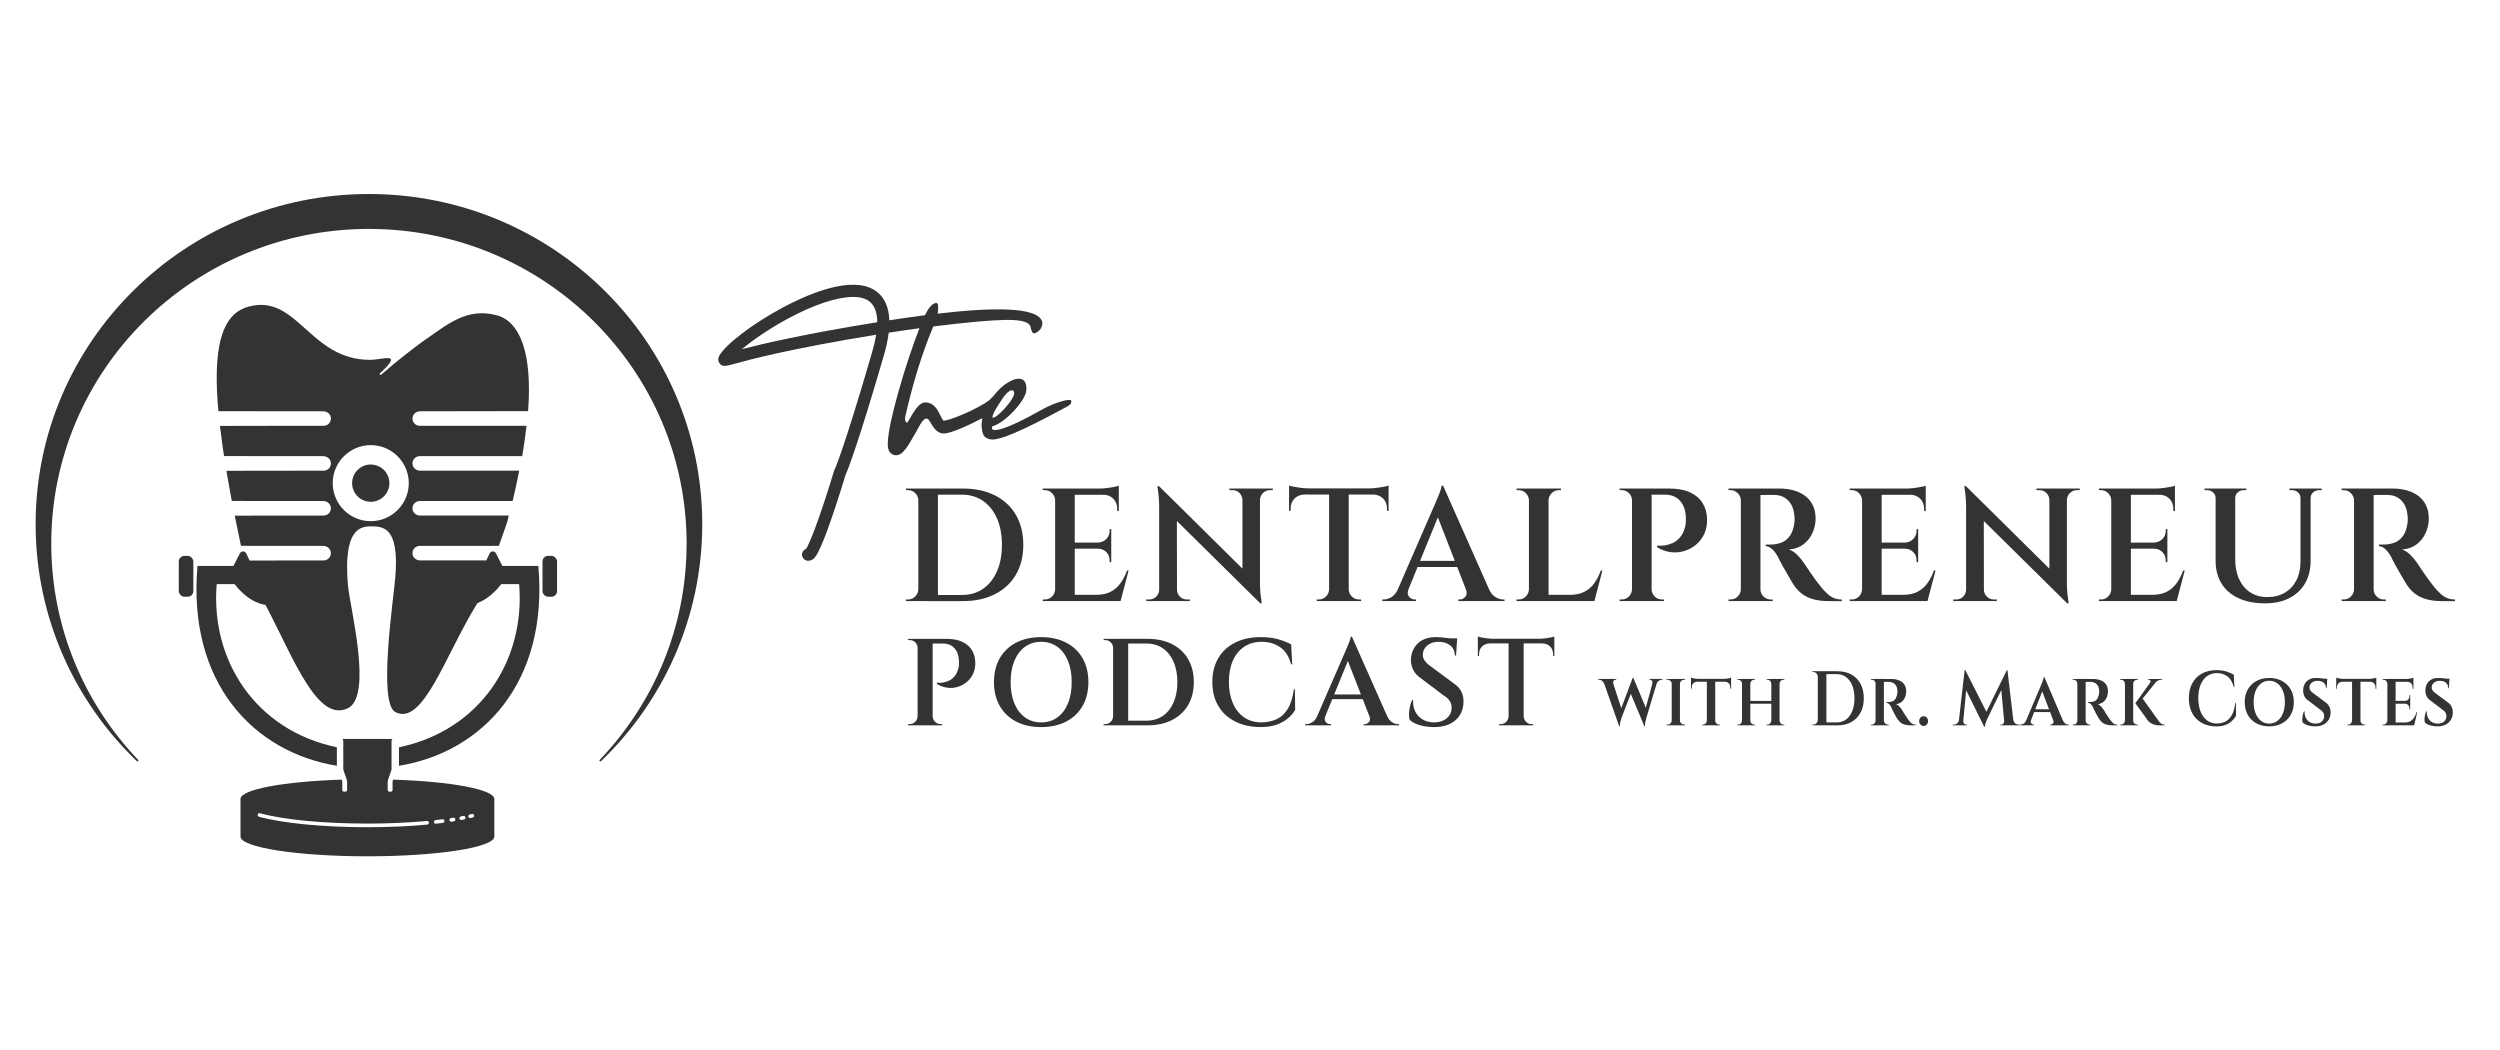 <?xml version="1.0" encoding="UTF-8"?> <svg xmlns="http://www.w3.org/2000/svg" version="1.1" viewBox="0 0 500 210.1"><defs><style> .cls-1 { fill: #333; } </style></defs><g><g id="Layer_1"><g><g><circle class="cls-1" cx="74.15" cy="96.631" r="3.728"></circle><rect class="cls-1" x="35.759" y="111.169" width="2.908" height="8.184" rx="1.128" ry="1.128"></rect><rect class="cls-1" x="108.503" y="111.169" width="2.908" height="8.184" rx="1.128" ry="1.128"></rect><path class="cls-1" d="M100.48,113.188l-1.287-2.52c-.266-.522-1.016-.512-1.268.017l-.666,1.399h-13.229c-.72,0-1.39-.484-1.513-1.193-.159-.918.543-1.714,1.431-1.714h15.794c.015,0,.029-.009.034-.023.56-1.617,1.549-4.312,1.673-4.769.113-.416.313-1.274.289-1.274h-17.707c-.72,0-1.39-.484-1.513-1.193-.159-.918.543-1.714,1.431-1.714h18.549c.017,0,.031-.012.035-.028.513-2.091,1.333-6.039,1.31-6.039h-19.812c-.72,0-1.39-.484-1.513-1.193-.159-.918.543-1.714,1.431-1.714h20.464c.018,0,.033-.013.036-.03.376-2.121.872-6.036.851-6.036h-21.35c-.888,0-1.59-.797-1.431-1.714.123-.709.794-1.193,1.513-1.193,0,0,21.585-.015,21.586-.034.881-11.731-1.671-17.975-6.322-19.188-6.056-1.58-9.933,1.979-14.481,5.063-2.079,1.505-5.168,3.857-8.565,6.83-.166.145-.449-.097-.286-.246,4.891-4.473.63-2.736-1.928-2.709-12.169,0-14.531-13.246-24.277-10.661-4.837,1.283-7.084,6.67-6.246,18.961.043.63.156,1.968.174,1.968l20.957.017c.72,0,1.39.484,1.513,1.193.159.918-.543,1.714-1.431,1.714,0,0-20.738-.002-20.736.02.215,1.867.795,6.031.813,6.031l19.84.016c.72,0,1.39.484,1.513,1.193.159.918-.543,1.714-1.431,1.714,0,0-19.448-.001-19.444.021.319,1.9,1.062,6.031,1.079,6.031l18.283.015c.72,0,1.39.484,1.513,1.193.159.918-.543,1.714-1.431,1.714,0,0-17.784,0-17.78.021.384,1.919,1.232,6.031,1.249,6.031l16.449.014c.72,0,1.39.484,1.513,1.193.159.918-.543,1.714-1.431,1.714l-14.807.02h0l-.676-1.42c-.252-.529-1.001-.539-1.268-.017l-1.287,2.52h-7.188c-2.042,23.21,11.076,37.22,27.873,39.965v-3.701c-16.348-3.409-25.288-17.485-24.033-32.63h3.591s2.55,3.634,6.126,4.14c.158.244.299.481.416.706,5.392,10.423,10.124,22.9,16.099,19.976,5.061-2.477.372-20.261,0-24.768-.862-10.446,2.073-11.603,4.496-11.603h0c2.498-.002,5.863-.038,4.981,10.311-.384,4.508-3.45,24.988,0,26.815,5.492,2.908,9.907-11.092,16.153-21.322.089-.146.194-.306.306-.473,2.824-1.065,4.729-3.78,4.729-3.78h3.591c1.255,15.145-7.684,29.22-24.033,32.63v3.701c16.796-2.745,29.915-16.755,27.873-39.965h-7.188ZM74.15,104.235c-4.193,0-7.605-3.411-7.605-7.605s3.412-7.605,7.605-7.605,7.605,3.411,7.605,7.605-3.412,7.605-7.605,7.605Z"></path><path class="cls-1" d="M78.646,155.927l-.116.336c-.013.036-.019.074-.019.113v1.616c0,.19-.154.345-.345.345h-.28c-.19,0-.345-.154-.345-.345v-1.698c.015-.091.03-.18.045-.27l.703-2.035c.013-.036.019-.074.019-.113v-5.749c0-.19.154-.344.344-.345h-10.34c.19,0,.344.154.344.345v5.749c0,.038.006.076.019.113l.703,2.035c.015.091.03.18.045.27v1.698c0,.19-.154.345-.345.345h-.28c-.19,0-.345-.154-.345-.345v-1.616c0-.038-.006-.076-.019-.113l-.116-.336c-11.54.372-20.218,1.961-20.218,3.869v7.511c0,2.183,11.364,3.953,25.381,3.953s25.381-1.77,25.381-3.953v-7.511c0-1.907-8.679-3.497-20.218-3.869ZM85.456,164.92c-3.67.343-7.813.524-12.01.524-8.774,0-17.009-.802-21.657-2.101-.195-.054-.303-.259-.246-.453h0c.057-.191.253-.299.444-.246,4.586,1.281,12.746,2.073,21.459,2.073,4.176,0,8.296-.18,11.944-.521.199-.019.372.127.391.326.019.2-.125.379-.325.398ZM88.584,164.574c-.453.058-.916.114-1.391.168-.2.022-.382-.122-.404-.322h0c-.022-.2.124-.378.323-.4.47-.053.93-.108,1.379-.166.198-.026.378.113.404.312h0c.027.2-.112.384-.311.409ZM90.778,164.257c-.154.025-.31.05-.468.074-.199.031-.387-.107-.416-.306h0c-.029-.198.109-.382.306-.413.155-.024.309-.048.461-.073.197-.032.382.101.415.298h0c.033.199-.099.387-.297.419ZM92.803,163.893c-.084.017-.354.071-.478.097-.197.041-.392-.087-.432-.285h0c-.039-.196.089-.387.284-.427.106-.022.421-.086.484-.098.196-.039.388.087.428.282h0c.041.198-.089.392-.286.431ZM94.564,163.494c-.14.037-.289.075-.448.113-.198.048-.398-.074-.443-.273h0c-.044-.193.076-.387.268-.433.155-.037.301-.074.437-.111.189-.051.382.059.438.247h0c.059.197-.054.403-.252.455Z"></path></g><path class="cls-1" d="M137.321,108.73c0,16.752-6.608,31.972-17.379,43.249-.068.071-.067.183.003.253h0c.07.07.184.071.256.003,12.485-12.001,20.248-28.796,20.248-47.391,0-36.474-29.845-66.042-66.662-66.042S7.125,68.37,7.125,104.844c0,18.596,7.763,35.39,20.248,47.391.072.069.185.067.256-.003h0c.07-.07.071-.182.003-.253-10.771-11.278-17.379-26.498-17.379-43.249,0-34.763,28.445-62.944,63.534-62.944s63.535,28.181,63.535,62.944Z"></path></g><g><path class="cls-1" d="M214.227,80.104c-.159-.443-3.167.307-5.926,1.867-7.847,4.438-9.329,4.122-9.742,3.951-.247-.103-.178-.414-.088-.667,2.478-.625,6.555-4.999,6.791-7.135.111-1.005-.129-2.147-1.137-2.341-.773-.149-1.624.199-2.282.583-.829.425-1.7,1.139-2.513,2.067-.544.621-1.069,1.432-2.304,2.19-3.173,1.948-7.429,3.523-8.317,3.523h-.002c-.178-.116-.473-.719-.65-1.083-.499-1.024-1.183-2.426-2.782-2.571-1.277-.118-2.136,1.131-3.751,3.957-.131.23-.708-.129-.459-1.202,1.295-5.578,2.969-11.712,5.598-17.954,13.782-1.682,17.681-1.602,19.045-.524.206.163.349.391.408.646.113.485.28,1.134.562,1.23.401.136,1.285-.497,1.542-1.055.311-.675.384-1.206-.059-1.808-1.559-2.122-8.483-2.471-20.623-1.051.155-.983.186-2.133-.263-2.133-.874,0-1.685,1.224-2.29,2.448-2.219.287-4.587.624-7.115,1.016-.023-.681-.1-1.316-.228-1.908-.489-2.251-1.783-3.855-3.745-4.637-4.952-1.975-13.048,1.687-17.434,4.045-6.04,3.248-11.477,7.41-12.647,9.68-.259.503-.215,1.049.118,1.46.581.716,1.201.546,3.041.042,2.948-.808,10.713-2.937,28.26-5.797-.171,1.068-.444,2.248-.82,3.539-5.759,19.803-7.483,23.442-7.551,23.581-.031.063-.057.128-.077.195-1.962,6.55-4.587,14.126-5.586,15.524-.369.136-.67.448-.768.876-.137.599.222,1.224.803,1.422.144.049.293.073.443.073.219,0,.44-.052.647-.155.588-.292,1.394-.692,4.262-9.13,1.234-3.632,2.325-7.229,2.505-7.825.33-.723,2.246-5.267,7.66-23.881.495-1.702.826-3.237.994-4.621,2.214-.346,4.255-.642,6.14-.896-1.444,3.736-2.903,8.121-4.137,12.487-2.964,10.486-2.161,11.722-1.858,12.187.306.471.782.737,1.311.737.016,0,.032,0,.049,0,1.292-.039,2.204-1.551,3.982-4.69.613-1.084,1.728-3.65,2.634-2.239.582.906,1.239,2.42,2.706,2.567,1.442.14,5.279-1.715,7.925-3.064-.296,1.192-.196,2.279.13,3.207.306.871,1.471,1.074,1.808,1.074,1.633,0,5.198-1.274,14.949-6.579.205-.112,1.084-.552.84-1.228ZM148.377,69.842c2.167-1.826,5.528-4.141,9.241-6.138,5.213-2.803,9.839-4.316,13.008-4.316.92,0,1.717.127,2.371.388,1.623.647,2.442,2.209,2.455,4.666-14.964,2.422-23.026,4.341-27.075,5.4ZM200.613,79.552c1.517-2.21,2.697-1.692,2.033-.233-1.151,2.529-7.333,7.956-2.033.233Z"></path><g><path class="cls-1" d="M183.761,100.058h-.096c0-.557-.204-1.034-.611-1.431-.407-.396-.89-.595-1.447-.595h-.386l-.032-.322h2.572v2.347ZM183.761,117.871v2.347h-2.572v-.322h.418c.557,0,1.034-.198,1.431-.595s.605-.873.627-1.431h.096ZM187.587,97.71v22.508h-3.923v-22.508h3.923ZM192.603,97.71c2.444,0,4.571.456,6.383,1.367,1.811.911,3.21,2.214,4.196,3.907.986,1.694,1.479,3.687,1.479,5.981s-.493,4.282-1.479,5.965c-.986,1.683-2.385,2.985-4.196,3.907-1.812.922-3.939,1.383-6.383,1.383h-7.396l-.032-1.222h7.17c1.65,0,3.071-.412,4.26-1.238,1.19-.825,2.117-1.988,2.781-3.489.664-1.5.997-3.269.997-5.306s-.333-3.805-.997-5.306c-.665-1.5-1.597-2.663-2.797-3.489-1.201-.825-2.616-1.238-4.244-1.238h-7.492v-1.222h7.749Z"></path><path class="cls-1" d="M211.125,100.058h-.096c-.022-.557-.231-1.034-.627-1.431-.397-.396-.874-.595-1.431-.595h-.418v-.322h2.572v2.347ZM211.125,117.871v2.347h-2.572v-.322h.418c.557,0,1.034-.198,1.431-.595s.605-.873.627-1.431h.096ZM214.951,97.71v22.508h-3.923v-22.508h3.923ZM223.762,97.71v1.254h-8.907v-1.254h8.907ZM222.25,108.514v1.222h-7.396v-1.222h7.396ZM223.472,118.964l.547,1.254h-9.164v-1.254h8.617ZM225.723,114.109l-1.608,6.109h-6.013l1.158-1.254c1.093,0,2.036-.198,2.83-.595.793-.396,1.457-.965,1.993-1.704.536-.739.975-1.592,1.318-2.556h.322ZM222.25,105.813v2.765h-2.669v-.064c.664-.021,1.222-.257,1.672-.707.45-.45.675-1.007.675-1.672v-.322h.322ZM222.25,109.672v2.765h-.322v-.354c0-.664-.225-1.222-.675-1.672-.45-.45-1.008-.675-1.672-.675v-.064h2.669ZM223.762,97.131v.933l-3.923-.354c.471,0,.97-.032,1.495-.097.525-.064,1.013-.139,1.463-.225.45-.085.772-.171.965-.257ZM223.762,98.868v3.344h-.322v-.45c0-.814-.257-1.484-.772-2.01-.515-.525-1.201-.798-2.058-.82v-.064h3.151Z"></path><path class="cls-1" d="M231.929,117.936v2.283h-2.669v-.322h.611c.535,0,.997-.193,1.383-.579.386-.386.579-.846.579-1.383h.096ZM231.8,97.228l3.569,3.891.032,19.1h-3.569v-18.971c0-1.158-.118-2.497-.354-4.019h.322ZM231.8,97.228l19.904,19.679.354,3.762-19.904-19.646-.354-3.794ZM235.401,117.936c0,.536.193.997.579,1.383.386.386.847.579,1.383.579h.611v.322h-2.669v-2.283h.096ZM245.884,97.71h2.669v2.283h-.064c-.022-.557-.22-1.023-.595-1.399-.375-.375-.842-.563-1.399-.563h-.611v-.322ZM251.993,97.71v18.843c0,.772.032,1.469.096,2.09.064.622.15,1.297.257,2.026h-.289l-3.569-4.019v-18.939h3.505ZM254.566,97.71v.322h-.579c-.536,0-.997.188-1.383.563-.386.375-.59.841-.611,1.399h-.096v-2.283h2.669Z"></path><path class="cls-1" d="M257.813,97.099c.214.086.541.172.981.257.439.086.927.161,1.463.225.536.064,1.029.097,1.479.097l-3.923.354v-.933ZM277.717,97.678v1.222h-19.904v-1.222h19.904ZM260.932,98.804v.096c-.836.022-1.511.289-2.026.804-.514.515-.772,1.19-.772,2.026v.418l-.322.032v-3.376h3.119ZM265.916,117.871v2.347h-2.572v-.322h.418c.557,0,1.034-.198,1.431-.595s.605-.873.627-1.431h.096ZM269.743,97.807v22.412h-3.923v-22.412h3.923ZM269.646,117.871h.096c.021.558.23,1.035.627,1.431.396.397.873.595,1.431.595h.418v.322h-2.572v-2.347ZM277.717,97.099v.933l-3.923-.354c.471,0,.97-.032,1.495-.097.525-.064,1.013-.139,1.463-.225.45-.085.772-.171.965-.257ZM277.717,98.804v3.376l-.322-.032v-.418c0-.836-.257-1.511-.772-2.026-.514-.514-1.19-.782-2.026-.804v-.096h3.119Z"></path><path class="cls-1" d="M281.704,117.871c-.172.429-.204.793-.096,1.093.107.3.289.531.547.691s.514.241.772.241h.289v.322h-6.752v-.322h.289c.493,0,1.002-.155,1.527-.466.525-.311.959-.831,1.302-1.56h2.122ZM288.618,97.131l.161,3.376-8.006,19.614h-2.186l8.296-19.068c.043-.085.134-.294.273-.627.139-.332.3-.712.482-1.141.182-.429.338-.841.466-1.238.129-.396.203-.702.225-.917h.289ZM292.38,112.18v1.222h-9.679v-1.222h9.679ZM288.618,97.131l10.161,22.894h-4.759l-6.913-17.75,1.511-5.145ZM293.184,117.871h4.63c.343.729.777,1.249,1.302,1.56.525.311,1.034.466,1.527.466h.257v.322h-9.228v-.322h.289c.407,0,.772-.177,1.093-.531s.364-.852.129-1.495Z"></path><path class="cls-1" d="M305.885,100.058h-.096c-.022-.557-.231-1.034-.627-1.431-.397-.396-.874-.595-1.431-.595h-.418v-.322h2.572v2.347ZM305.885,117.871v2.347h-2.572v-.322h.418c.557,0,1.034-.198,1.431-.595s.605-.873.627-1.431h.096ZM309.711,97.71v22.508h-3.923v-22.508h3.923ZM309.615,100.058v-2.347h2.572v.322h-.418c-.558,0-1.034.198-1.431.595-.397.397-.606.874-.627,1.431h-.096ZM318.232,118.964l.547,1.254h-9.164v-1.254h8.617ZM320.483,114.109l-1.608,6.109h-6.013l1.158-1.254c1.093,0,2.036-.198,2.83-.595.792-.396,1.457-.965,1.993-1.704.536-.739.975-1.592,1.318-2.556h.322Z"></path><path class="cls-1" d="M326.496,100.058h-.097c0-.557-.204-1.034-.611-1.431-.408-.396-.89-.595-1.447-.595h-.386l-.032-.322h2.572v2.347ZM326.496,117.871v2.347h-2.572v-.322h.418c.557,0,1.034-.198,1.431-.595s.606-.873.627-1.431h.097ZM330.322,97.71v22.508h-3.923v-22.508h3.923ZM333.859,97.71c1.693,0,3.092.263,4.196.788,1.104.526,1.935,1.249,2.492,2.17.557.922.847,1.994.868,3.215.021,1.072-.166,2.037-.563,2.894-.397.858-.943,1.576-1.64,2.155-.697.579-1.479,1.002-2.347,1.27-.868.268-1.774.343-2.717.225-.944-.118-1.855-.445-2.733-.981v-.322c.579.043,1.104.027,1.575-.048.471-.075.97-.225,1.495-.45.525-.225,1.013-.589,1.463-1.093.45-.503.793-1.174,1.029-2.01.085-.278.145-.589.177-.933.032-.343.037-.675.016-.997-.021-1.415-.397-2.545-1.125-3.392-.729-.847-1.758-1.27-3.087-1.27h-2.733c-.107-.407-.215-.815-.322-1.222h3.955ZM330.226,117.871h.097c.021.558.23,1.035.627,1.431.396.397.873.595,1.431.595h.418v.322h-2.572v-2.347Z"></path><path class="cls-1" d="M348.265,100.058h-.097c-.021-.557-.23-1.034-.627-1.431-.397-.396-.874-.595-1.431-.595h-.418v-.322h2.572v2.347ZM348.265,117.871v2.347h-2.572v-.322h.418c.557,0,1.034-.198,1.431-.595s.606-.873.627-1.431h.097ZM352.091,97.71v22.508h-3.923v-22.508h3.923ZM355.95,97.71c.965,0,1.881.118,2.749.354.868.236,1.634.601,2.299,1.093.664.493,1.184,1.12,1.559,1.881.375.761.563,1.667.563,2.717,0,.943-.204,1.876-.611,2.797-.408.922-1.008,1.688-1.801,2.299-.793.611-1.769.96-2.926,1.045.579.193,1.13.552,1.656,1.077.525.526.959,1.045,1.302,1.559.021.022.155.22.402.595.246.375.552.831.916,1.367.364.536.745,1.072,1.141,1.608.396.536.745.986,1.045,1.351.471.558.905,1.013,1.302,1.367.396.354.82.622,1.27.804.45.182.965.273,1.544.273v.322h-2.669c-1.115,0-2.106-.117-2.974-.354-.868-.236-1.624-.589-2.267-1.061-.643-.471-1.201-1.061-1.672-1.769-.128-.193-.311-.487-.547-.884-.236-.396-.493-.841-.772-1.334-.279-.493-.552-.97-.82-1.431-.268-.461-.493-.873-.675-1.238-.182-.364-.305-.621-.37-.772-.343-.621-.718-1.125-1.125-1.511-.408-.386-.847-.6-1.319-.643v-.322c.043,0,.182.005.418.016.236.011.503.005.804-.016.579-.021,1.163-.129,1.752-.322.589-.193,1.12-.552,1.592-1.077.471-.525.814-1.259,1.029-2.203.043-.193.085-.439.129-.739.043-.3.053-.611.032-.933-.064-1.5-.45-2.637-1.158-3.408-.707-.772-1.608-1.179-2.701-1.222-.407-.021-.836-.027-1.286-.016-.45.011-.841.016-1.174.016h-.595c0-.021-.027-.139-.08-.354-.054-.214-.134-.525-.241-.933h4.277ZM351.994,117.871h.097c0,.558.203,1.035.611,1.431.407.397.889.595,1.447.595h.386v.322h-2.54v-2.347Z"></path><path class="cls-1" d="M372.51,100.058h-.097c-.022-.557-.231-1.034-.627-1.431-.397-.396-.874-.595-1.431-.595h-.418v-.322h2.572v2.347ZM372.51,117.871v2.347h-2.572v-.322h.418c.557,0,1.034-.198,1.431-.595.396-.396.605-.873.627-1.431h.097ZM376.336,97.71v22.508h-3.923v-22.508h3.923ZM385.146,97.71v1.254h-8.907v-1.254h8.907ZM383.635,108.514v1.222h-7.396v-1.222h7.396ZM384.857,118.964l.547,1.254h-9.164v-1.254h8.617ZM387.108,114.109l-1.608,6.109h-6.013l1.158-1.254c1.093,0,2.036-.198,2.83-.595.793-.396,1.457-.965,1.993-1.704.536-.739.975-1.592,1.318-2.556h.322ZM383.635,105.813v2.765h-2.669v-.064c.664-.021,1.222-.257,1.672-.707.45-.45.675-1.007.675-1.672v-.322h.322ZM383.635,109.672v2.765h-.322v-.354c0-.664-.225-1.222-.675-1.672-.45-.45-1.008-.675-1.672-.675v-.064h2.669ZM385.146,97.131v.933l-3.923-.354c.471,0,.97-.032,1.495-.097.525-.064,1.013-.139,1.463-.225.45-.085.772-.171.965-.257ZM385.146,98.868v3.344h-.322v-.45c0-.814-.257-1.484-.772-2.01-.514-.525-1.201-.798-2.058-.82v-.064h3.151Z"></path><path class="cls-1" d="M393.313,117.936v2.283h-2.669v-.322h.611c.536,0,.997-.193,1.383-.579.386-.386.579-.846.579-1.383h.097ZM393.185,97.228l3.569,3.891.032,19.1h-3.569v-18.971c0-1.158-.118-2.497-.354-4.019h.322ZM393.185,97.228l19.904,19.679.354,3.762-19.904-19.646-.354-3.794ZM396.786,117.936c0,.536.193.997.579,1.383.386.386.846.579,1.383.579h.611v.322h-2.669v-2.283h.096ZM407.268,97.71h2.669v2.283h-.064c-.022-.557-.22-1.023-.595-1.399-.375-.375-.841-.563-1.399-.563h-.611v-.322ZM413.378,97.71v18.843c0,.772.032,1.469.097,2.09.064.622.15,1.297.257,2.026h-.289l-3.569-4.019v-18.939h3.505ZM415.95,97.71v.322h-.579c-.536,0-.997.188-1.383.563-.386.375-.59.841-.611,1.399h-.096v-2.283h2.669Z"></path><path class="cls-1" d="M422.349,100.058h-.097c-.022-.557-.231-1.034-.627-1.431-.397-.396-.874-.595-1.431-.595h-.418v-.322h2.572v2.347ZM422.349,117.871v2.347h-2.572v-.322h.418c.557,0,1.034-.198,1.431-.595.396-.396.605-.873.627-1.431h.097ZM426.175,97.71v22.508h-3.923v-22.508h3.923ZM434.986,97.71v1.254h-8.907v-1.254h8.907ZM433.475,108.514v1.222h-7.396v-1.222h7.396ZM434.696,118.964l.547,1.254h-9.164v-1.254h8.617ZM436.947,114.109l-1.608,6.109h-6.013l1.158-1.254c1.093,0,2.036-.198,2.83-.595.793-.396,1.457-.965,1.993-1.704.536-.739.975-1.592,1.318-2.556h.322ZM433.475,105.813v2.765h-2.669v-.064c.664-.021,1.222-.257,1.672-.707.45-.45.675-1.007.675-1.672v-.322h.322ZM433.475,109.672v2.765h-.322v-.354c0-.664-.225-1.222-.675-1.672-.45-.45-1.008-.675-1.672-.675v-.064h2.669ZM434.986,97.131v.933l-3.923-.354c.471,0,.97-.032,1.495-.097.525-.064,1.013-.139,1.463-.225.45-.085.772-.171.965-.257ZM434.986,98.868v3.344h-.322v-.45c0-.814-.257-1.484-.772-2.01-.514-.525-1.201-.798-2.058-.82v-.064h3.151Z"></path><path class="cls-1" d="M443.217,97.71v1.929h-.097c0-.471-.166-.857-.498-1.158-.333-.3-.735-.45-1.206-.45h-.515v-.322h2.315ZM447.044,97.71v14.148c0,1.522.262,2.851.788,3.987.525,1.136,1.27,2.015,2.235,2.637.965.622,2.09.933,3.376.933,1.372,0,2.551-.294,3.537-.884.986-.589,1.753-1.415,2.299-2.476.547-1.061.82-2.32.82-3.778v-14.566h2.026v14.437c0,1.715-.365,3.21-1.093,4.485-.729,1.276-1.774,2.267-3.135,2.974-1.362.708-2.974,1.061-4.839,1.061-2.101,0-3.896-.349-5.386-1.045-1.49-.696-2.621-1.683-3.392-2.958-.772-1.275-1.158-2.77-1.158-4.485v-14.47h3.923ZM449.262,97.71v.322h-.514c-.472,0-.874.15-1.206.45-.332.3-.498.686-.498,1.158h-.064v-1.929h2.283ZM460.195,97.71v1.929h-.096c0-.471-.166-.857-.498-1.158-.332-.3-.734-.45-1.206-.45h-.514v-.322h2.315ZM464.343,97.71v.322h-.514c-.472,0-.874.15-1.206.45-.332.3-.498.686-.498,1.158h-.064v-1.929h2.283Z"></path><path class="cls-1" d="M470.903,100.058h-.097c-.021-.557-.23-1.034-.627-1.431-.397-.396-.874-.595-1.431-.595h-.418v-.322h2.572v2.347ZM470.903,117.871v2.347h-2.572v-.322h.418c.557,0,1.034-.198,1.431-.595s.606-.873.627-1.431h.097ZM474.729,97.71v22.508h-3.923v-22.508h3.923ZM478.588,97.71c.965,0,1.881.118,2.749.354.868.236,1.634.601,2.299,1.093.664.493,1.184,1.12,1.559,1.881.375.761.563,1.667.563,2.717,0,.943-.204,1.876-.611,2.797-.408.922-1.008,1.688-1.801,2.299-.793.611-1.769.96-2.926,1.045.579.193,1.13.552,1.656,1.077.525.526.959,1.045,1.302,1.559.021.022.155.22.402.595.246.375.552.831.916,1.367.364.536.745,1.072,1.141,1.608.396.536.745.986,1.045,1.351.471.558.905,1.013,1.302,1.367.396.354.82.622,1.27.804.45.182.965.273,1.544.273v.322h-2.669c-1.115,0-2.106-.117-2.974-.354-.868-.236-1.624-.589-2.267-1.061-.643-.471-1.201-1.061-1.672-1.769-.128-.193-.311-.487-.547-.884-.236-.396-.493-.841-.772-1.334-.279-.493-.552-.97-.82-1.431-.268-.461-.493-.873-.675-1.238-.182-.364-.305-.621-.37-.772-.343-.621-.718-1.125-1.125-1.511-.408-.386-.847-.6-1.319-.643v-.322c.043,0,.182.005.418.016.236.011.503.005.804-.016.579-.021,1.163-.129,1.752-.322.589-.193,1.12-.552,1.592-1.077.471-.525.814-1.259,1.029-2.203.043-.193.085-.439.129-.739.043-.3.053-.611.032-.933-.064-1.5-.45-2.637-1.158-3.408-.707-.772-1.608-1.179-2.701-1.222-.407-.021-.836-.027-1.286-.016-.45.011-.841.016-1.174.016h-.595c0-.021-.027-.139-.08-.354-.054-.214-.134-.525-.241-.933h4.277ZM474.632,117.871h.097c0,.558.203,1.035.611,1.431.407.397.889.595,1.447.595h.386v.322h-2.54v-2.347Z"></path></g><g><path class="cls-1" d="M183.59,129.573h-.074c0-.428-.157-.795-.47-1.1-.313-.305-.684-.457-1.112-.457h-.297l-.025-.247h1.977v1.804ZM183.59,143.267v1.804h-1.977v-.247h.321c.428,0,.795-.152,1.1-.457.305-.305.465-.671.482-1.1h.074ZM186.531,127.768v17.303h-3.016v-17.303h3.016ZM189.25,127.768c1.302,0,2.377.202,3.226.606.849.404,1.487.96,1.916,1.668.428.709.651,1.533.667,2.472.016.824-.128,1.566-.432,2.225-.305.659-.725,1.211-1.261,1.656-.536.445-1.137.771-1.804.976-.667.206-1.364.264-2.089.173-.725-.09-1.426-.342-2.101-.754v-.247c.445.033.849.021,1.211-.037.362-.058.745-.173,1.149-.346.404-.173.779-.453,1.125-.84.346-.387.61-.902.791-1.545.066-.214.111-.453.136-.717.025-.263.029-.519.012-.766-.017-1.088-.305-1.957-.865-2.608-.56-.651-1.351-.976-2.373-.976h-2.101c-.083-.313-.165-.626-.247-.939h3.04ZM186.457,143.267h.074c.016.429.177.795.482,1.1.305.305.671.457,1.1.457h.321v.247h-1.978v-1.804Z"></path><path class="cls-1" d="M208.234,127.422c1.895,0,3.555.367,4.981,1.1,1.425.733,2.525,1.776,3.3,3.127.774,1.351,1.162,2.941,1.162,4.771s-.387,3.42-1.162,4.771c-.775,1.351-1.875,2.394-3.3,3.127-1.426.733-3.086,1.1-4.981,1.1-1.912,0-3.576-.366-4.993-1.1-1.418-.733-2.513-1.776-3.288-3.127-.775-1.351-1.162-2.941-1.162-4.771s.387-3.42,1.162-4.771c.774-1.351,1.87-2.394,3.288-3.127,1.417-.733,3.081-1.1,4.993-1.1ZM208.234,144.479c1.236,0,2.311-.33,3.226-.989.915-.659,1.623-1.59,2.126-2.793.502-1.203.754-2.628.754-4.276s-.252-3.073-.754-4.276c-.503-1.203-1.211-2.134-2.126-2.793-.915-.659-1.99-.989-3.226-.989s-2.311.33-3.226.989c-.915.659-1.623,1.591-2.126,2.793-.503,1.203-.754,2.629-.754,4.276s.251,3.073.754,4.276c.503,1.203,1.211,2.135,2.126,2.793.915.659,1.99.989,3.226.989Z"></path><path class="cls-1" d="M222.695,129.573h-.074c0-.428-.157-.795-.47-1.1-.313-.305-.684-.457-1.112-.457h-.297l-.025-.247h1.977v1.804ZM222.695,143.267v1.804h-1.977v-.247h.321c.428,0,.795-.152,1.1-.457.305-.305.465-.671.482-1.1h.074ZM225.636,127.768v17.303h-3.016v-17.303h3.016ZM229.492,127.768c1.879,0,3.514.35,4.907,1.05,1.392.701,2.468,1.702,3.226,3.004.758,1.302,1.137,2.834,1.137,4.598s-.379,3.292-1.137,4.585c-.758,1.294-1.834,2.295-3.226,3.003-1.393.709-3.028,1.063-4.907,1.063h-5.685l-.025-.939h5.512c1.269,0,2.361-.317,3.275-.952.915-.634,1.627-1.528,2.138-2.682.511-1.153.766-2.513.766-4.079s-.256-2.925-.766-4.079c-.511-1.153-1.228-2.047-2.151-2.682-.923-.634-2.011-.952-3.263-.952h-5.76v-.939h5.957Z"></path><path class="cls-1" d="M258.982,137.854l.049,4.128c-.379.643-.882,1.224-1.508,1.743-.626.519-1.389.931-2.287,1.236-.898.305-1.949.457-3.152.457-1.912-.017-3.593-.387-5.043-1.112-1.45-.725-2.575-1.759-3.374-3.102-.799-1.343-1.199-2.945-1.199-4.808,0-1.829.395-3.415,1.186-4.759.791-1.343,1.912-2.381,3.362-3.115,1.45-.733,3.172-1.1,5.166-1.1,1.285,0,2.439.144,3.461.433,1.022.288,1.887.63,2.595,1.026l.198,3.98h-.222c-.412-1.565-1.141-2.707-2.188-3.424-1.047-.717-2.27-1.075-3.671-1.075-1.351,0-2.517.326-3.498.976-.981.651-1.739,1.574-2.274,2.769-.536,1.195-.803,2.608-.803,4.239s.26,3.053.779,4.264c.519,1.211,1.252,2.15,2.2,2.818.947.668,2.055,1.018,3.325,1.051,1.236,0,2.311-.21,3.226-.63.915-.42,1.664-1.116,2.25-2.089.585-.972.993-2.274,1.224-3.906h.198Z"></path><path class="cls-1" d="M265.063,143.267c-.132.33-.157.61-.074.84.082.231.222.408.42.531s.396.186.593.186h.222v.247h-5.191v-.247h.222c.379,0,.77-.119,1.174-.358.404-.239.737-.639,1.001-1.199h1.632ZM270.377,127.323l.124,2.596-6.155,15.078h-1.681l6.378-14.658c.033-.066.103-.226.21-.482.107-.255.231-.548.371-.878.14-.329.26-.647.358-.952.099-.305.156-.539.173-.704h.222ZM273.269,138.892v.939h-7.44v-.939h7.44ZM270.377,127.323l7.811,17.6h-3.658l-5.315-13.645,1.162-3.955ZM273.887,143.267h3.559c.263.56.597.96,1.001,1.199.404.239.795.358,1.174.358h.198v.247h-7.094v-.247h.222c.313,0,.593-.136.84-.408.247-.272.28-.655.099-1.149Z"></path><path class="cls-1" d="M287.112,127.422c.313,0,.684.017,1.112.049.428.033.861.078,1.298.136.436.058.828.115,1.174.173.346.058.585.12.717.186l-.198,3.139h-.247c0-.84-.301-1.508-.902-2.002-.602-.494-1.38-.742-2.336-.742s-1.718.247-2.287.742c-.569.494-.861,1.096-.877,1.804-.033.412.086.812.358,1.199.272.387.638.746,1.1,1.075l4.771,3.535c.676.445,1.17.985,1.483,1.619.313.635.453,1.347.42,2.138-.049,1.516-.597,2.719-1.644,3.609-1.047.89-2.468,1.335-4.264,1.335-.61,0-1.232-.054-1.866-.161-.635-.107-1.216-.272-1.743-.494-.528-.223-.948-.49-1.261-.803-.099-.329-.14-.729-.124-1.199.016-.47.082-.956.198-1.458.115-.503.255-.927.42-1.273h.222c-.066.84.074,1.603.42,2.287.346.684.853,1.22,1.52,1.607.667.387,1.454.573,2.361.556,1.022-.033,1.842-.322,2.46-.865.618-.544.927-1.244.927-2.101,0-.494-.132-.943-.396-1.347-.264-.404-.676-.77-1.236-1.1l-4.474-3.386c-.758-.494-1.298-1.092-1.619-1.792-.321-.7-.457-1.429-.408-2.188.049-.791.272-1.512.667-2.163.396-.651.952-1.166,1.668-1.545s1.578-.569,2.583-.569ZM291.438,127.67l-.025.519h-2.571v-.519h2.596Z"></path><path class="cls-1" d="M295.566,127.299c.165.066.416.132.754.198.338.066.713.124,1.125.173.412.049.791.074,1.137.074l-3.016.272v-.717ZM310.867,127.744v.939h-15.301v-.939h15.301ZM297.963,128.609v.074c-.643.017-1.162.222-1.557.618-.396.396-.593.915-.593,1.557v.321l-.247.025v-2.595h2.398ZM301.795,143.267v1.804h-1.977v-.247h.321c.428,0,.795-.152,1.1-.457.305-.305.465-.671.482-1.1h.074ZM304.736,127.843v17.229h-3.016v-17.229h3.016ZM304.662,143.267h.074c.016.429.177.795.482,1.1.305.305.671.457,1.1.457h.321v.247h-1.978v-1.804ZM310.867,127.299v.717l-3.016-.272c.362,0,.745-.025,1.149-.074.404-.049.779-.107,1.125-.173.346-.066.593-.132.742-.198ZM310.867,128.609v2.595l-.247-.025v-.321c0-.643-.198-1.162-.593-1.557s-.915-.601-1.557-.618v-.074h2.398Z"></path></g><g><path class="cls-1" d="M322.688,136.813l-1.818.015c-.094-.278-.239-.495-.437-.649-.197-.155-.423-.232-.676-.232h-.113v-.155h3.607v.155h-.113c-.151,0-.287.07-.409.209-.122.139-.136.358-.042.657ZM320.546,135.886h1.832l2.029,6.217-.578,3.139-3.283-9.356ZM326.675,135.561l.197,1.376-2.592,6.696c-.103.33-.181.619-.232.866-.052.248-.082.495-.092.742h-.127l-.338-1.593,3.057-8.088h.127ZM326.675,135.576l2.733,6.588-.535,3.077-2.987-7.129.789-2.536ZM331.578,135.886l-2.325,7.748c-.094.34-.162.634-.204.881-.042.248-.059.49-.049.727h-.127l-.324-1.438,2.156-7.918h.874ZM330.437,136.813c.084-.299.073-.518-.035-.657-.108-.139-.242-.209-.402-.209h-.113v-.155h2.621v.155h-.098c-.244,0-.47.077-.676.232-.207.155-.352.371-.437.649l-.86-.015Z"></path><path class="cls-1" d="M334.382,136.767h-.042c0-.237-.085-.433-.254-.587-.169-.155-.371-.232-.606-.232h-.183v-.155h1.085v.974ZM334.382,144.097v.974h-1.085v-.155h.183c.235,0,.437-.08.606-.24.169-.16.254-.353.254-.58h.042ZM335.988,135.793v9.279h-1.648v-9.279h1.648ZM335.946,136.767v-.974h1.085l-.014.155h-.155c-.244,0-.449.077-.613.232-.164.155-.251.351-.261.587h-.042ZM335.946,144.097h.042c.009.227.096.42.261.58s.369.24.613.24h.169v.155h-1.085v-.974Z"></path><path class="cls-1" d="M338.2,135.53c.075.031.197.067.366.108s.357.075.564.1c.206.026.399.039.578.039l-1.508.155v-.402ZM346.217,135.777v.572h-8.017v-.572h8.017ZM339.44,136.303v.046c-.347.01-.618.126-.81.348-.193.222-.289.513-.289.874v.186h-.141v-1.454h1.24ZM341.399,144.097v.974h-.972v-.155h.155c.216,0,.399-.08.549-.24.15-.16.23-.353.239-.58h.028ZM343.047,135.839v9.232h-1.677v-9.232h1.677ZM342.991,144.097h.056c0,.227.078.42.233.58.155.16.34.24.557.24h.141v.155h-.986v-.974ZM346.217,135.53v.402l-1.522-.155c.188,0,.385-.013.592-.039.206-.025.397-.059.571-.1.174-.041.293-.077.359-.108ZM346.217,136.303v1.454h-.155v-.186c.009-.361-.082-.652-.275-.874-.193-.222-.463-.338-.81-.348v-.046h1.24Z"></path><path class="cls-1" d="M348.443,136.767h-.042c0-.237-.075-.433-.225-.587-.15-.155-.333-.232-.549-.232h-.169v-.155h.986v.974ZM348.443,144.097v.974h-.986v-.155h.169c.216,0,.399-.08.549-.24s.225-.353.225-.58h.042ZM350.063,135.793v9.279h-1.663v-9.279h1.663ZM354.389,140.185v.557h-4.466v-.557h4.466ZM350.021,136.767v-.974h.986v.155h-.155c-.216,0-.401.077-.557.232-.155.155-.232.351-.232.587h-.042ZM350.021,144.097h.042c0,.227.077.42.232.58s.34.24.557.24h.155v.155h-.986v-.974ZM354.304,136.767h-.042c-.01-.237-.087-.433-.233-.587-.146-.155-.331-.232-.557-.232h-.155v-.155h.986v.974ZM354.304,144.097v.974h-.986v-.155h.155c.225,0,.411-.08.557-.24.146-.16.223-.353.233-.58h.042ZM355.911,135.793v9.279h-1.648v-9.279h1.648ZM355.868,144.097h.042c.009.227.089.42.239.58.15.16.333.24.55.24h.169v.155h-1v-.974ZM355.882,136.767v-.974h.986v.155h-.169c-.216,0-.4.077-.55.232-.15.155-.225.351-.225.587h-.042Z"></path><path class="cls-1" d="M363.603,135.375h-.042c0-.268-.089-.497-.268-.688-.179-.191-.39-.286-.634-.286h-.169l-.014-.155h1.127v1.129ZM363.603,143.943v1.129h-1.127v-.155h.183c.244,0,.453-.095.627-.286.174-.191.265-.42.275-.688h.042ZM365.28,134.246v10.825h-1.719v-10.825h1.719ZM367.478,134.246c1.071,0,2.003.219,2.797.657.794.438,1.407,1.065,1.839,1.879.432.815.648,1.774.648,2.877s-.216,2.059-.648,2.869c-.432.809-1.045,1.436-1.839,1.879-.794.443-1.726.665-2.797.665h-3.24l-.014-.588h3.142c.723,0,1.345-.198,1.867-.595s.928-.956,1.219-1.678.437-1.572.437-2.552-.146-1.83-.437-2.552c-.291-.722-.7-1.281-1.226-1.678-.526-.397-1.146-.596-1.86-.596h-3.283v-.587h3.396Z"></path><path class="cls-1" d="M375.157,136.767h-.028c-.009-.237-.087-.433-.232-.587-.146-.155-.322-.232-.528-.232h-.183v-.155h1.071l-.099.974ZM375.157,144.097l.099.974h-1.071v-.155h.169c.216,0,.397-.08.542-.24.146-.16.223-.353.232-.58h.028ZM376.777,135.793v9.279h-1.663v-9.279h1.663ZM378.243,135.793c.413,0,.801.046,1.162.139.362.093.681.24.958.441.277.201.493.462.648.781.155.32.232.706.232,1.16,0,.381-.075.755-.225,1.121-.15.366-.376.675-.676.928-.301.253-.676.41-1.127.472.235.083.472.258.712.526.239.268.425.521.557.758.028.052.096.168.204.348s.242.392.402.634c.16.242.324.482.493.719.188.268.357.482.507.642.15.16.308.276.472.348s.35.108.557.108v.155h-.93c-.507,0-.935-.051-1.282-.155-.347-.103-.641-.263-.88-.479s-.458-.484-.655-.804c-.066-.113-.153-.268-.261-.464-.108-.196-.218-.399-.331-.611-.113-.211-.216-.412-.31-.603-.094-.191-.155-.338-.183-.441-.141-.309-.305-.547-.493-.711s-.371-.253-.549-.263v-.139c.009,0,.061.003.155.008.094.005.211.003.352-.008.216-.01.435-.046.655-.108s.42-.196.599-.402c.178-.206.315-.526.409-.959.028-.083.049-.186.063-.309.014-.124.016-.263.007-.417-.01-.351-.066-.642-.169-.874-.103-.232-.235-.415-.395-.549-.16-.134-.333-.232-.521-.294s-.366-.098-.535-.108c-.273-.01-.512-.013-.718-.008-.207.005-.333.008-.381.008-.009-.01-.024-.062-.042-.155-.019-.093-.047-.237-.085-.433h1.606ZM376.749,144.097h.028c.009.237.094.433.254.587.16.155.338.232.535.232h.155l.014.155h-1.085l.099-.974Z"></path><path class="cls-1" d="M384.723,145.195c-.244,0-.453-.095-.627-.286-.174-.191-.261-.42-.261-.688,0-.278.087-.51.261-.696.174-.186.383-.278.627-.278.254,0,.465.093.634.278.169.186.254.417.254.696,0,.268-.084.498-.254.688-.169.191-.38.286-.634.286Z"></path><path class="cls-1" d="M392.106,143.943v1.129h-1.564v-.155h.225c.254,0,.479-.085.676-.255.197-.17.315-.41.352-.719h.31ZM392.924,134.03h.141l.423,1.345-.916,9.696h-.902l1.254-11.042ZM392.656,144.19v.077c0,.165.054.317.162.456s.237.209.387.209h.211v.139h-.86v-.881h.099ZM393.064,134.03l4.424,8.753-.648,2.567-4.114-8.304.338-3.016ZM401.363,134.03l.113,1.469-3.973,8.181c-.169.361-.296.67-.38.928-.085.258-.132.505-.141.742h-.141l-.437-1.221,4.959-10.099ZM400.828,144.19h.099v.881h-.86v-.139h.211c.16,0,.291-.07.395-.209.103-.139.155-.291.155-.456v-.077ZM401.49,134.03l1.296,11.042h-1.874l-.733-7.856,1.183-3.186h.127ZM402.349,143.943h.31c.047.309.166.549.359.719.192.17.416.255.669.255h.225v.155h-1.564v-1.129Z"></path><path class="cls-1" d="M406.21,144.02c-.103.289-.089.51.042.665.132.155.277.232.437.232h.113v.155h-2.776v-.155h.113c.197,0,.399-.07.606-.209s.376-.368.507-.688h.958ZM408.887,135.437l.042,1.593-3.114,7.995h-.986l3.311-7.81c.009-.041.044-.134.106-.278.061-.144.129-.314.204-.51.075-.196.143-.384.204-.564s.096-.322.106-.425h.127ZM410.254,141.855v.557h-3.649v-.557h3.649ZM408.887,135.437l4.072,9.542h-1.958l-2.747-7.191.634-2.351ZM410.634,144.02h1.916c.132.32.301.549.507.688.206.139.404.209.592.209h.113v.155h-3.72v-.155h.113c.16,0,.305-.077.437-.232.131-.155.146-.376.042-.665Z"></path><path class="cls-1" d="M415.509,136.767h-.028c-.009-.237-.087-.433-.232-.587-.146-.155-.322-.232-.528-.232h-.183v-.155h1.071l-.099.974ZM415.509,144.097l.099.974h-1.071v-.155h.169c.216,0,.397-.08.542-.24.146-.16.223-.353.232-.58h.028ZM417.129,135.793v9.279h-1.663v-9.279h1.663ZM418.595,135.793c.413,0,.801.046,1.162.139.362.093.681.24.958.441.277.201.493.462.648.781.155.32.232.706.232,1.16,0,.381-.075.755-.225,1.121-.15.366-.376.675-.676.928-.301.253-.676.41-1.127.472.235.083.472.258.712.526.239.268.425.521.557.758.028.052.096.168.204.348s.242.392.402.634c.16.242.324.482.493.719.188.268.357.482.507.642.15.16.308.276.472.348s.35.108.557.108v.155h-.93c-.507,0-.935-.051-1.282-.155-.347-.103-.641-.263-.88-.479s-.458-.484-.655-.804c-.066-.113-.153-.268-.261-.464-.108-.196-.218-.399-.331-.611-.113-.211-.216-.412-.31-.603-.094-.191-.155-.338-.183-.441-.141-.309-.305-.547-.493-.711s-.371-.253-.549-.263v-.139c.009,0,.061.003.155.008.094.005.211.003.352-.008.216-.01.435-.046.655-.108s.42-.196.599-.402c.178-.206.315-.526.409-.959.028-.083.049-.186.063-.309.014-.124.016-.263.007-.417-.01-.351-.066-.642-.169-.874-.103-.232-.235-.415-.395-.549-.16-.134-.333-.232-.521-.294s-.366-.098-.535-.108c-.273-.01-.512-.013-.718-.008-.207.005-.333.008-.381.008-.009-.01-.024-.062-.042-.155-.019-.093-.047-.237-.085-.433h1.606ZM417.101,144.097h.028c.009.237.094.433.254.587.16.155.338.232.535.232h.155l.014.155h-1.085l.099-.974Z"></path><path class="cls-1" d="M425.019,136.767h-.028c-.01-.237-.092-.433-.247-.587-.155-.155-.341-.232-.557-.232h-.155v-.155h.986v.974ZM425.019,144.097v.974h-.986v-.155h.155c.216,0,.401-.08.557-.24s.237-.353.247-.58h.028ZM426.639,135.793v9.279h-1.648v-9.279h1.648ZM426.597,136.767v-.974h.986v.155h-.155c-.216,0-.401.077-.557.232-.155.155-.232.351-.232.587h-.042ZM426.597,144.097h.042c0,.227.078.42.232.58.155.16.345.24.571.24h.141v.155h-.986v-.974ZM431.585,135.901l-3.748,4.686-.761.062,3.41-4.748h1.099ZM428.344,139.458l3.339,4.655c.169.268.35.469.542.603.192.134.425.206.698.217v.139h-.902c-.094,0-.242-.005-.444-.015-.202-.01-.427-.049-.676-.116-.249-.067-.498-.175-.747-.325-.249-.149-.477-.358-.683-.626-.028-.051-.104-.165-.225-.34-.122-.175-.275-.389-.458-.642-.183-.252-.373-.513-.571-.781s-.383-.523-.557-.766c-.174-.242-.369-.513-.585-.812l1.268-1.191ZM432.472,135.793v.139h-.056c-.273,0-.528.054-.768.162s-.439.265-.599.472l-1.029-.015c.103-.155.122-.296.056-.425-.066-.129-.183-.193-.352-.193h-.127v-.139h2.874Z"></path><path class="cls-1" d="M447.182,140.556l.028,2.583c-.216.402-.503.766-.86,1.09-.357.325-.791.583-1.303.773-.512.191-1.111.286-1.796.286-1.09-.01-2.048-.242-2.874-.696-.827-.454-1.468-1.1-1.923-1.941-.456-.84-.683-1.843-.683-3.008,0-1.144.225-2.137.676-2.977.451-.84,1.09-1.49,1.916-1.949.826-.459,1.808-.688,2.945-.688.733,0,1.39.09,1.973.271.582.181,1.075.394,1.479.642l.113,2.49h-.127c-.235-.979-.65-1.693-1.247-2.142-.596-.449-1.294-.673-2.092-.673-.77,0-1.435.204-1.994.611-.559.407-.991.985-1.296,1.732-.305.748-.458,1.632-.458,2.652s.148,1.91.444,2.668.714,1.345,1.254,1.763,1.172.637,1.895.657c.704,0,1.317-.131,1.839-.394.521-.263.949-.698,1.282-1.307.333-.608.566-1.423.698-2.443h.113Z"></path><path class="cls-1" d="M453.846,135.592c.714,0,1.371.113,1.973.34.601.227,1.122.552,1.564.974.441.423.782.93,1.021,1.523.239.593.359,1.261.359,2.003s-.12,1.41-.359,2.003c-.24.593-.58,1.1-1.021,1.523-.442.423-.963.748-1.564.974-.601.227-1.259.34-1.973.34s-1.372-.113-1.973-.34c-.601-.227-1.12-.552-1.557-.974-.437-.423-.775-.93-1.015-1.523s-.359-1.261-.359-2.003.12-1.41.359-2.003c.239-.593.578-1.1,1.015-1.523.437-.423.956-.748,1.557-.974.601-.227,1.259-.34,1.973-.34ZM453.846,144.716c.611,0,1.15-.175,1.62-.526.469-.351.838-.848,1.106-1.492.268-.644.402-1.4.402-2.266,0-.876-.134-1.634-.402-2.273-.268-.639-.636-1.134-1.106-1.485-.47-.35-1.01-.526-1.62-.526s-1.151.176-1.62.526c-.47.351-.836.845-1.099,1.485-.263.639-.395,1.397-.395,2.273,0,.866.132,1.621.395,2.266.263.645.629,1.142,1.099,1.492.469.351,1.01.526,1.62.526Z"></path><path class="cls-1" d="M463.103,135.592c.216,0,.444.008.684.023.239.015.472.039.697.07s.425.064.599.1c.174.036.293.07.359.101l-.112,1.763h-.127c0-.454-.146-.814-.437-1.083-.291-.268-.718-.402-1.282-.402-.451,0-.827.122-1.127.364-.301.242-.456.549-.465.92,0,.176.03.332.092.472.061.139.152.271.275.394.122.124.268.242.437.356l2.423,1.809c.319.206.568.493.747.858.178.366.263.781.254,1.245-.019.536-.157,1.008-.416,1.415-.258.407-.613.722-1.064.943-.451.222-.972.332-1.564.332-.357,0-.704-.031-1.043-.093s-.634-.152-.888-.271c-.254-.118-.46-.26-.62-.425-.056-.186-.08-.412-.07-.68.009-.268.044-.541.106-.82.061-.278.134-.515.218-.711h.141c-.028.464.044.881.218,1.253.174.371.432.663.775.874.343.211.749.317,1.219.317.554-.01.977-.157,1.268-.441.291-.283.437-.636.437-1.059,0-.268-.068-.51-.204-.727-.136-.216-.359-.423-.669-.619l-2.268-1.732c-.404-.258-.69-.585-.86-.982s-.235-.817-.197-1.261c.028-.464.15-.868.366-1.214.216-.345.505-.613.867-.804.362-.191.772-.286,1.233-.286ZM465.456,135.731l-.014.263h-1.339v-.263h1.353Z"></path><path class="cls-1" d="M467.245,135.53c.075.031.197.067.366.108s.357.075.564.1c.206.026.399.039.578.039l-1.508.155v-.402ZM475.262,135.777v.572h-8.017v-.572h8.017ZM468.485,136.303v.046c-.347.01-.618.126-.81.348-.193.222-.289.513-.289.874v.186h-.141v-1.454h1.24ZM470.444,144.097v.974h-.972v-.155h.155c.216,0,.399-.08.549-.24.15-.16.23-.353.239-.58h.028ZM472.092,135.839v9.232h-1.677v-9.232h1.677ZM472.036,144.097h.056c0,.227.078.42.233.58.155.16.34.24.557.24h.141v.155h-.986v-.974ZM475.262,135.53v.402l-1.522-.155c.188,0,.385-.013.592-.039.206-.025.397-.059.571-.1.174-.041.293-.077.359-.108ZM475.262,136.303v1.454h-.155v-.186c.009-.361-.082-.652-.275-.874-.193-.222-.463-.338-.81-.348v-.046h1.24Z"></path><path class="cls-1" d="M477.502,136.767h-.028c-.01-.237-.089-.433-.24-.587-.15-.155-.333-.232-.549-.232h-.183v-.155h1.099l-.099.974ZM477.502,144.097l.099.974h-1.099v-.155h.183c.216,0,.399-.08.549-.24s.23-.353.24-.58h.028ZM479.122,135.793v9.279h-1.648v-9.279h1.648ZM482.687,135.793v.572h-3.593v-.572h3.593ZM482.039,140.169v.572h-2.945v-.572h2.945ZM482.588,144.499l.211.572h-3.706v-.572h3.494ZM483.448,142.443l-.62,2.629h-2.339l.451-.572c.432,0,.801-.085,1.106-.255.305-.17.561-.41.768-.719.207-.309.376-.67.507-1.083h.127ZM482.039,139.01v1.191h-1.057v-.031c.291,0,.516-.098.676-.294.16-.196.24-.438.24-.727v-.139h.141ZM482.039,140.71v1.206h-.141v-.139c0-.288-.08-.531-.24-.727-.16-.196-.385-.299-.676-.309v-.031h1.057ZM482.687,135.546v.402l-1.522-.155c.272,0,.564-.028.874-.085.31-.056.526-.111.648-.162ZM482.687,136.319v1.454h-.155v-.17c0-.371-.094-.67-.282-.897-.188-.227-.456-.34-.803-.34v-.046h1.24Z"></path><path class="cls-1" d="M487.548,135.592c.216,0,.444.008.684.023.239.015.472.039.697.07s.425.064.599.1c.174.036.293.07.359.101l-.112,1.763h-.127c0-.454-.146-.814-.437-1.083-.291-.268-.718-.402-1.282-.402-.451,0-.827.122-1.127.364-.301.242-.456.549-.465.92,0,.176.03.332.092.472.061.139.152.271.275.394.122.124.268.242.437.356l2.423,1.809c.319.206.568.493.747.858.178.366.263.781.254,1.245-.019.536-.157,1.008-.416,1.415-.258.407-.613.722-1.064.943-.451.222-.972.332-1.564.332-.357,0-.704-.031-1.043-.093s-.634-.152-.888-.271c-.254-.118-.46-.26-.62-.425-.056-.186-.08-.412-.07-.68.009-.268.044-.541.106-.82.061-.278.134-.515.218-.711h.141c-.028.464.044.881.218,1.253.174.371.432.663.775.874.343.211.749.317,1.219.317.554-.01.977-.157,1.268-.441.291-.283.437-.636.437-1.059,0-.268-.068-.51-.204-.727-.136-.216-.359-.423-.669-.619l-2.268-1.732c-.404-.258-.69-.585-.86-.982s-.235-.817-.197-1.261c.028-.464.15-.868.366-1.214.216-.345.505-.613.867-.804.362-.191.772-.286,1.233-.286ZM489.901,135.731l-.014.263h-1.339v-.263h1.353Z"></path></g></g></g></g></svg> 